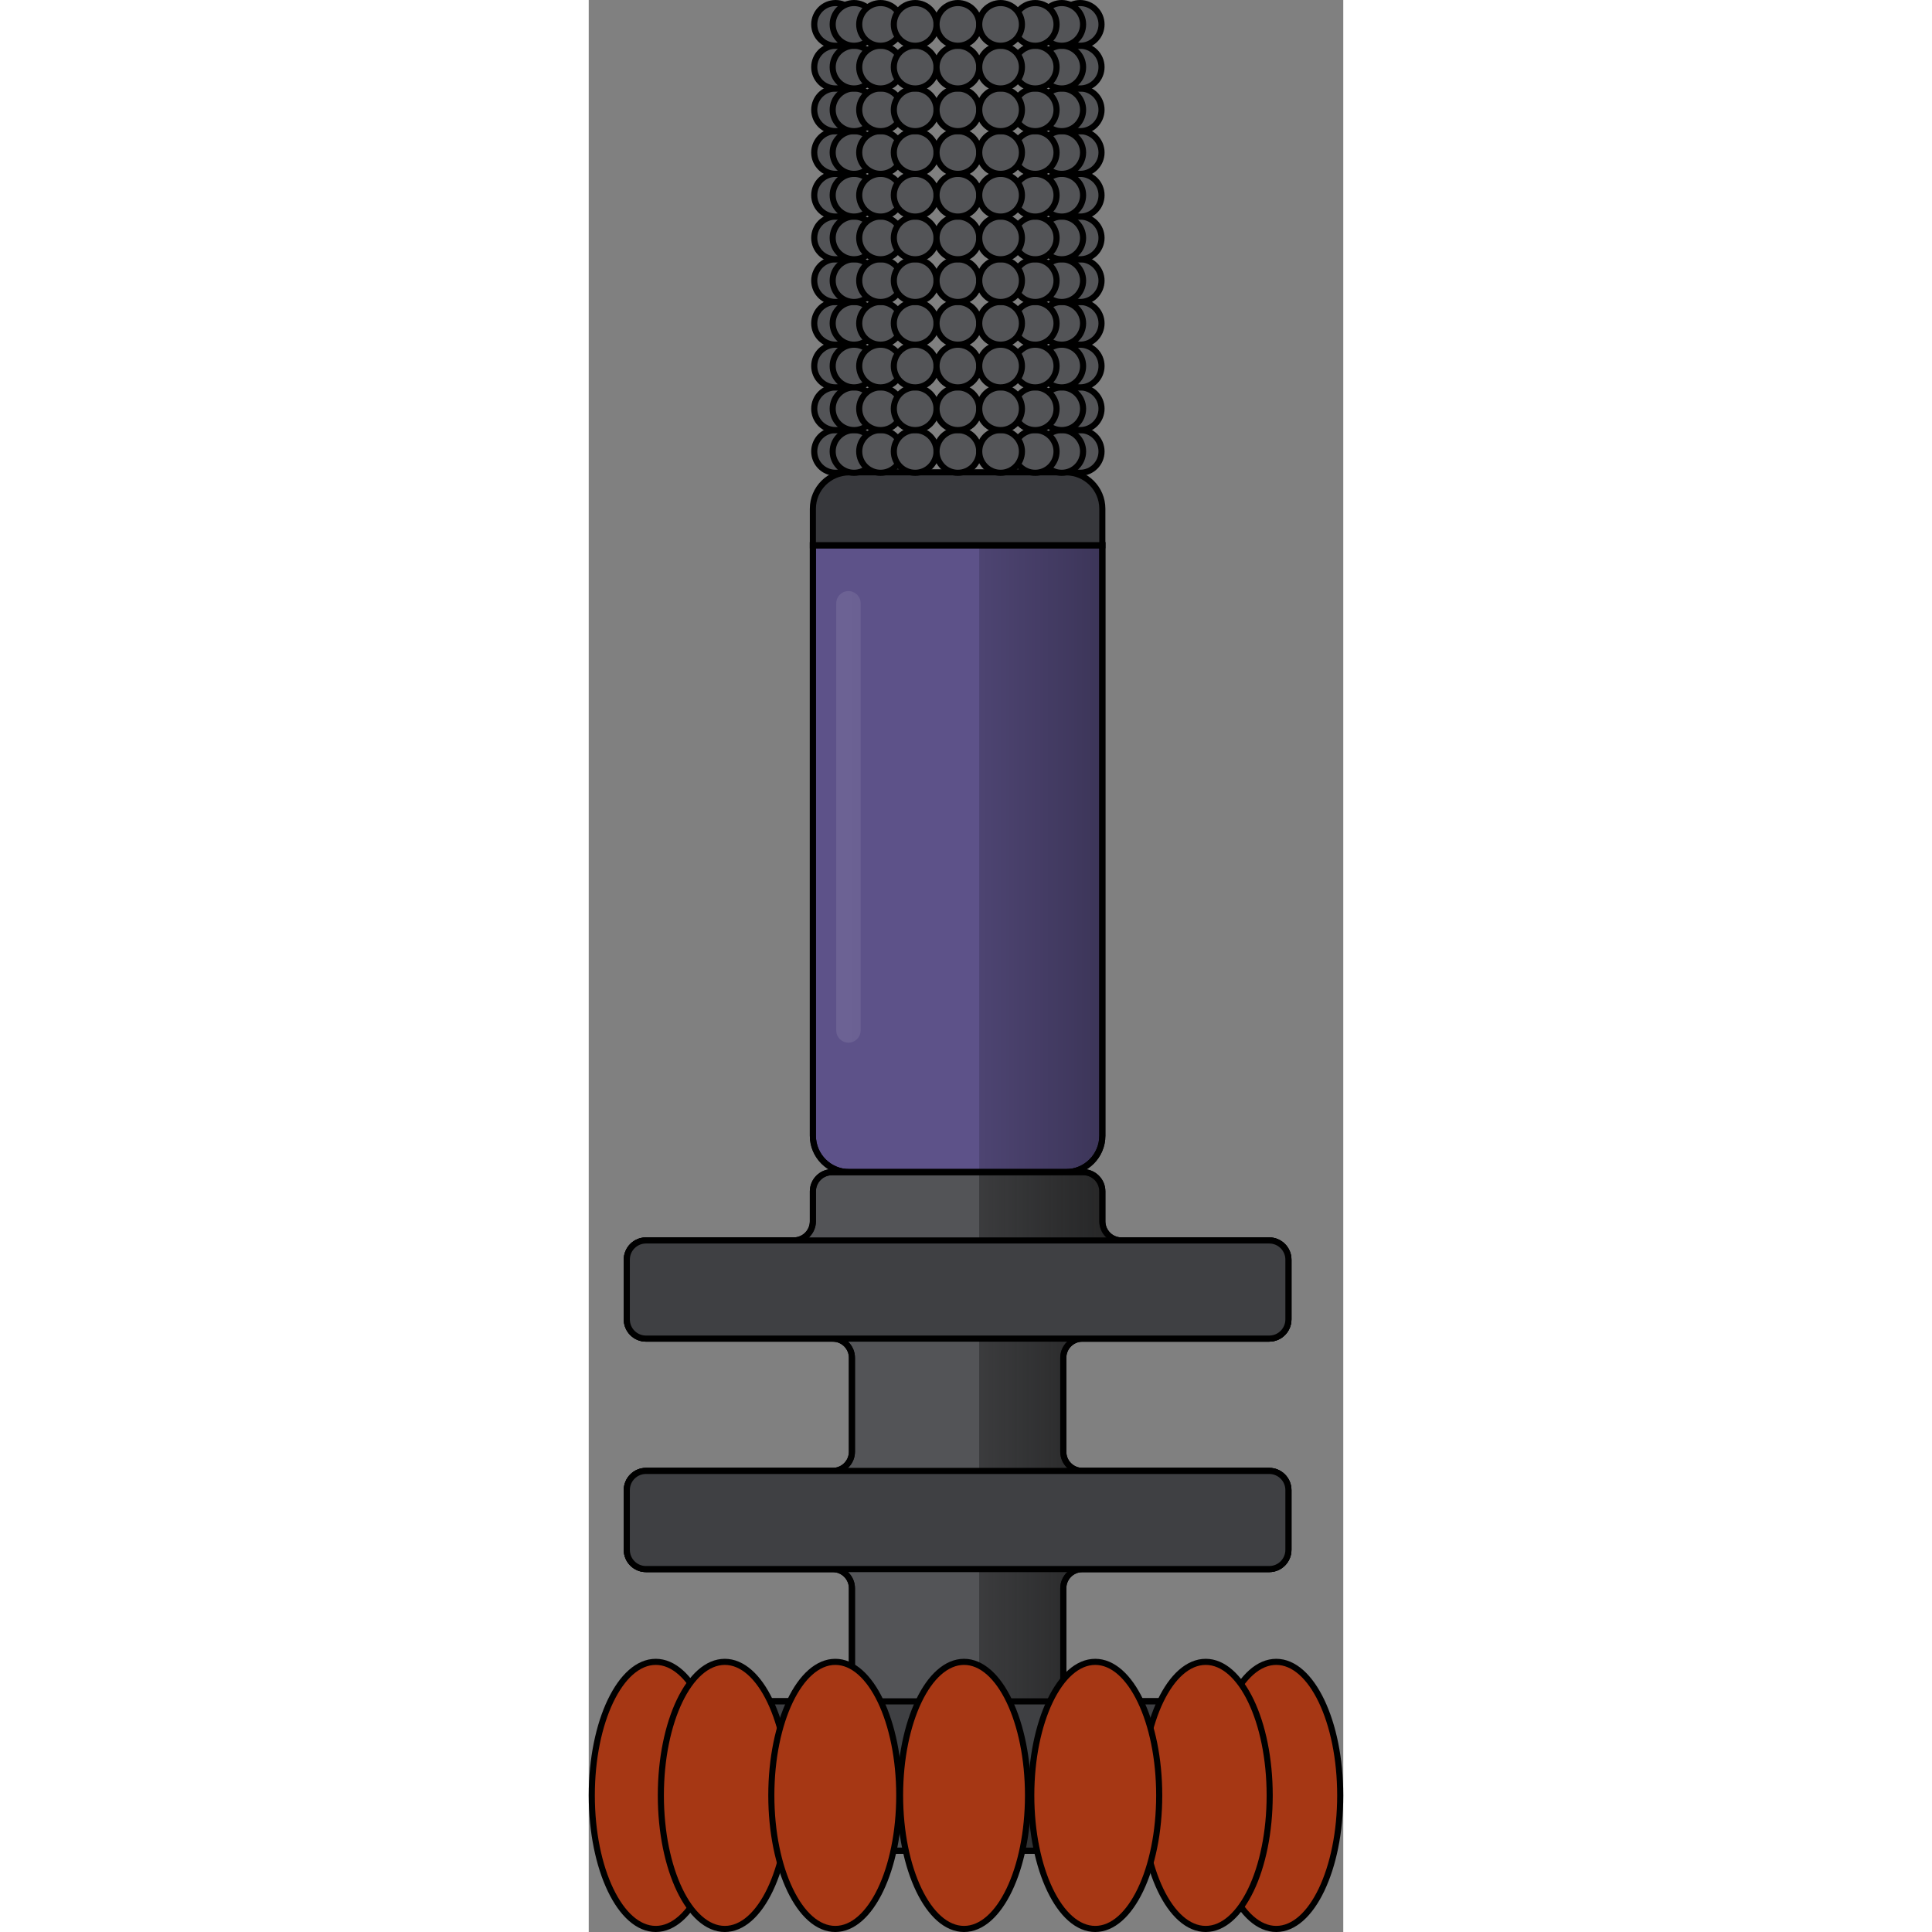 <?xml version="1.0" encoding="utf-8"?>
<!-- Created by: Science Figures, www.sciencefigures.org, Generator: Science Figures Editor -->
<svg version="1.1" id="Layer_1" xmlns="http://www.w3.org/2000/svg" xmlns:xlink="http://www.w3.org/1999/xlink" 
	 width="800px" height="800px" viewBox="0 0 123.65 316.606" enable-background="new 0 0 123.65 316.606"
	 xml:space="preserve">
<rect x="0" y="0" width="123.65" height="316.606" fill="#808080" stroke="none"/>
<g>
	<g>
		<g>
			<path id="changecolor_8_" fill="#5D5289" stroke="#000000" stroke-miterlimit="10" d="M78.195,192.088h-35.49
				c-3.299,0-5.973-2.674-5.973-5.973V89.347h47.435v96.769C84.167,189.414,81.493,192.088,78.195,192.088z"/>
			<linearGradient id="SVGID_1_" gradientUnits="userSpaceOnUse" x1="99.956" y1="140.718" x2="45.642" y2="140.718">
				<stop  offset="0" style="stop-color:#000000"/>
				<stop  offset="1" style="stop-color:#000000;stop-opacity:0"/>
			</linearGradient>
			<path opacity="0.5" fill="url(#SVGID_1_)" d="M84.167,89.347H63.993v102.742h14.201c3.299,0,5.973-2.674,5.973-5.973V89.347z"/>
			<path fill="none" stroke="#000000" stroke-miterlimit="10" d="M78.195,192.088h-35.49c-3.299,0-5.973-2.674-5.973-5.973V89.347
				h47.435v96.769C84.167,189.414,81.493,192.088,78.195,192.088z"/>
			<path fill="#37383C" stroke="#000000" stroke-miterlimit="10" d="M78.195,77.401h-35.49c-3.299,0-5.973,2.674-5.973,5.973v5.973
				h47.435v-5.973C84.167,80.075,81.493,77.401,78.195,77.401z"/>
			<g>
				<circle fill="#535457" stroke="#000000" stroke-miterlimit="10" cx="80.535" cy="73.979" r="3.499"/>
				<circle fill="#535457" stroke="#000000" stroke-miterlimit="10" cx="80.535" cy="66.981" r="3.499"/>
				<circle fill="#535457" stroke="#000000" stroke-miterlimit="10" cx="80.535" cy="59.983" r="3.499"/>
				<circle fill="#535457" stroke="#000000" stroke-miterlimit="10" cx="80.535" cy="52.985" r="3.499"/>
				<circle fill="#535457" stroke="#000000" stroke-miterlimit="10" cx="80.535" cy="45.987" r="3.499"/>
				<circle fill="#535457" stroke="#000000" stroke-miterlimit="10" cx="80.535" cy="38.989" r="3.499"/>
				<circle fill="#535457" stroke="#000000" stroke-miterlimit="10" cx="80.535" cy="31.991" r="3.499"/>
				<circle fill="#535457" stroke="#000000" stroke-miterlimit="10" cx="80.535" cy="24.993" r="3.499"/>
				<circle fill="#535457" stroke="#000000" stroke-miterlimit="10" cx="80.535" cy="17.995" r="3.499"/>
				<circle fill="#535457" stroke="#000000" stroke-miterlimit="10" cx="80.535" cy="10.997" r="3.499"/>
				<circle fill="#535457" stroke="#000000" stroke-miterlimit="10" cx="80.535" cy="3.999" r="3.499"/>
				<circle fill="#535457" stroke="#000000" stroke-miterlimit="10" cx="77.513" cy="73.979" r="3.499"/>
				<circle fill="#535457" stroke="#000000" stroke-miterlimit="10" cx="77.513" cy="66.981" r="3.499"/>
				<circle fill="#535457" stroke="#000000" stroke-miterlimit="10" cx="77.513" cy="59.983" r="3.499"/>
				<circle fill="#535457" stroke="#000000" stroke-miterlimit="10" cx="77.513" cy="52.985" r="3.499"/>
				<circle fill="#535457" stroke="#000000" stroke-miterlimit="10" cx="77.513" cy="45.987" r="3.499"/>
				<circle fill="#535457" stroke="#000000" stroke-miterlimit="10" cx="77.513" cy="38.989" r="3.499"/>
				<circle fill="#535457" stroke="#000000" stroke-miterlimit="10" cx="77.513" cy="31.991" r="3.499"/>
				<circle fill="#535457" stroke="#000000" stroke-miterlimit="10" cx="77.513" cy="24.993" r="3.499"/>
				<circle fill="#535457" stroke="#000000" stroke-miterlimit="10" cx="77.513" cy="17.995" r="3.499"/>
				<circle fill="#535457" stroke="#000000" stroke-miterlimit="10" cx="77.513" cy="10.997" r="3.499"/>
				<circle fill="#535457" stroke="#000000" stroke-miterlimit="10" cx="77.513" cy="3.999" r="3.499"/>
				<circle fill="#535457" stroke="#000000" stroke-miterlimit="10" cx="73.165" cy="73.979" r="3.499"/>
				<circle fill="#535457" stroke="#000000" stroke-miterlimit="10" cx="73.165" cy="66.981" r="3.499"/>
				<circle fill="#535457" stroke="#000000" stroke-miterlimit="10" cx="73.165" cy="59.983" r="3.499"/>
				<circle fill="#535457" stroke="#000000" stroke-miterlimit="10" cx="73.165" cy="52.985" r="3.499"/>
				<circle fill="#535457" stroke="#000000" stroke-miterlimit="10" cx="73.165" cy="45.987" r="3.499"/>
				<circle fill="#535457" stroke="#000000" stroke-miterlimit="10" cx="73.165" cy="38.989" r="3.499"/>
				<circle fill="#535457" stroke="#000000" stroke-miterlimit="10" cx="73.165" cy="31.991" r="3.499"/>
				<circle fill="#535457" stroke="#000000" stroke-miterlimit="10" cx="73.165" cy="24.993" r="3.499"/>
				<circle fill="#535457" stroke="#000000" stroke-miterlimit="10" cx="73.165" cy="17.995" r="3.499"/>
				<circle fill="#535457" stroke="#000000" stroke-miterlimit="10" cx="73.165" cy="10.997" r="3.499"/>
				<circle fill="#535457" stroke="#000000" stroke-miterlimit="10" cx="73.165" cy="3.999" r="3.499"/>
				<circle fill="#535457" stroke="#000000" stroke-miterlimit="10" cx="40.454" cy="73.979" r="3.499"/>
				<circle fill="#535457" stroke="#000000" stroke-miterlimit="10" cx="43.476" cy="73.979" r="3.499"/>
				<circle fill="#535457" stroke="#000000" stroke-miterlimit="10" cx="47.823" cy="73.979" r="3.499"/>
				<circle fill="#535457" stroke="#000000" stroke-miterlimit="10" cx="53.496" cy="73.979" r="3.499"/>
				<circle fill="#535457" stroke="#000000" stroke-miterlimit="10" cx="60.494" cy="73.979" r="3.499"/>
				<circle fill="#535457" stroke="#000000" stroke-miterlimit="10" cx="67.492" cy="73.979" r="3.499"/>
				<circle fill="#535457" stroke="#000000" stroke-miterlimit="10" cx="40.454" cy="66.981" r="3.499"/>
				<circle fill="#535457" stroke="#000000" stroke-miterlimit="10" cx="43.476" cy="66.981" r="3.499"/>
				<circle fill="#535457" stroke="#000000" stroke-miterlimit="10" cx="47.823" cy="66.981" r="3.499"/>
				<circle fill="#535457" stroke="#000000" stroke-miterlimit="10" cx="53.496" cy="66.981" r="3.499"/>
				<circle fill="#535457" stroke="#000000" stroke-miterlimit="10" cx="60.494" cy="66.981" r="3.499"/>
				<circle fill="#535457" stroke="#000000" stroke-miterlimit="10" cx="67.492" cy="66.981" r="3.499"/>
				<circle fill="#535457" stroke="#000000" stroke-miterlimit="10" cx="40.454" cy="59.983" r="3.499"/>
				<circle fill="#535457" stroke="#000000" stroke-miterlimit="10" cx="43.476" cy="59.983" r="3.499"/>
				<circle fill="#535457" stroke="#000000" stroke-miterlimit="10" cx="47.823" cy="59.983" r="3.499"/>
				<circle fill="#535457" stroke="#000000" stroke-miterlimit="10" cx="53.496" cy="59.983" r="3.499"/>
				<circle fill="#535457" stroke="#000000" stroke-miterlimit="10" cx="60.494" cy="59.983" r="3.499"/>
				<circle fill="#535457" stroke="#000000" stroke-miterlimit="10" cx="67.492" cy="59.983" r="3.499"/>
				<circle fill="#535457" stroke="#000000" stroke-miterlimit="10" cx="40.454" cy="52.985" r="3.499"/>
				<circle fill="#535457" stroke="#000000" stroke-miterlimit="10" cx="43.476" cy="52.985" r="3.499"/>
				<circle fill="#535457" stroke="#000000" stroke-miterlimit="10" cx="47.823" cy="52.985" r="3.499"/>
				<circle fill="#535457" stroke="#000000" stroke-miterlimit="10" cx="53.496" cy="52.985" r="3.499"/>
				<circle fill="#535457" stroke="#000000" stroke-miterlimit="10" cx="60.494" cy="52.985" r="3.499"/>
				<circle fill="#535457" stroke="#000000" stroke-miterlimit="10" cx="67.492" cy="52.985" r="3.499"/>
				<circle fill="#535457" stroke="#000000" stroke-miterlimit="10" cx="40.454" cy="45.987" r="3.499"/>
				<circle fill="#535457" stroke="#000000" stroke-miterlimit="10" cx="43.476" cy="45.987" r="3.499"/>
				<circle fill="#535457" stroke="#000000" stroke-miterlimit="10" cx="47.823" cy="45.987" r="3.499"/>
				<circle fill="#535457" stroke="#000000" stroke-miterlimit="10" cx="53.496" cy="45.987" r="3.499"/>
				<circle fill="#535457" stroke="#000000" stroke-miterlimit="10" cx="60.494" cy="45.987" r="3.499"/>
				<circle fill="#535457" stroke="#000000" stroke-miterlimit="10" cx="67.492" cy="45.987" r="3.499"/>
				<circle fill="#535457" stroke="#000000" stroke-miterlimit="10" cx="40.454" cy="38.989" r="3.499"/>
				<circle fill="#535457" stroke="#000000" stroke-miterlimit="10" cx="43.476" cy="38.989" r="3.499"/>
				<circle fill="#535457" stroke="#000000" stroke-miterlimit="10" cx="47.823" cy="38.989" r="3.499"/>
				<circle fill="#535457" stroke="#000000" stroke-miterlimit="10" cx="53.496" cy="38.989" r="3.499"/>
				<circle fill="#535457" stroke="#000000" stroke-miterlimit="10" cx="60.494" cy="38.989" r="3.499"/>
				<circle fill="#535457" stroke="#000000" stroke-miterlimit="10" cx="67.492" cy="38.989" r="3.499"/>
				<circle fill="#535457" stroke="#000000" stroke-miterlimit="10" cx="40.454" cy="31.991" r="3.499"/>
				<circle fill="#535457" stroke="#000000" stroke-miterlimit="10" cx="43.476" cy="31.991" r="3.499"/>
				<circle fill="#535457" stroke="#000000" stroke-miterlimit="10" cx="47.823" cy="31.991" r="3.499"/>
				<circle fill="#535457" stroke="#000000" stroke-miterlimit="10" cx="53.496" cy="31.991" r="3.499"/>
				<circle fill="#535457" stroke="#000000" stroke-miterlimit="10" cx="60.494" cy="31.991" r="3.499"/>
				<circle fill="#535457" stroke="#000000" stroke-miterlimit="10" cx="67.492" cy="31.991" r="3.499"/>
				<circle fill="#535457" stroke="#000000" stroke-miterlimit="10" cx="40.454" cy="24.993" r="3.499"/>
				<circle fill="#535457" stroke="#000000" stroke-miterlimit="10" cx="43.476" cy="24.993" r="3.499"/>
				<circle fill="#535457" stroke="#000000" stroke-miterlimit="10" cx="47.823" cy="24.993" r="3.499"/>
				<circle fill="#535457" stroke="#000000" stroke-miterlimit="10" cx="53.496" cy="24.993" r="3.499"/>
				<circle fill="#535457" stroke="#000000" stroke-miterlimit="10" cx="60.494" cy="24.993" r="3.499"/>
				<circle fill="#535457" stroke="#000000" stroke-miterlimit="10" cx="67.492" cy="24.993" r="3.499"/>
				<circle fill="#535457" stroke="#000000" stroke-miterlimit="10" cx="40.454" cy="17.995" r="3.499"/>
				<circle fill="#535457" stroke="#000000" stroke-miterlimit="10" cx="43.476" cy="17.995" r="3.499"/>
				<circle fill="#535457" stroke="#000000" stroke-miterlimit="10" cx="47.823" cy="17.995" r="3.499"/>
				<circle fill="#535457" stroke="#000000" stroke-miterlimit="10" cx="53.496" cy="17.995" r="3.499"/>
				<circle fill="#535457" stroke="#000000" stroke-miterlimit="10" cx="60.494" cy="17.995" r="3.499"/>
				<circle fill="#535457" stroke="#000000" stroke-miterlimit="10" cx="67.492" cy="17.995" r="3.499"/>
				<circle fill="#535457" stroke="#000000" stroke-miterlimit="10" cx="40.454" cy="10.997" r="3.499"/>
				<circle fill="#535457" stroke="#000000" stroke-miterlimit="10" cx="43.476" cy="10.997" r="3.499"/>
				<circle fill="#535457" stroke="#000000" stroke-miterlimit="10" cx="47.823" cy="10.997" r="3.499"/>
				<circle fill="#535457" stroke="#000000" stroke-miterlimit="10" cx="53.496" cy="10.997" r="3.499"/>
				<circle fill="#535457" stroke="#000000" stroke-miterlimit="10" cx="60.494" cy="10.997" r="3.499"/>
				<circle fill="#535457" stroke="#000000" stroke-miterlimit="10" cx="67.492" cy="10.997" r="3.499"/>
				<circle fill="#535457" stroke="#000000" stroke-miterlimit="10" cx="40.454" cy="3.999" r="3.499"/>
				<circle fill="#535457" stroke="#000000" stroke-miterlimit="10" cx="43.476" cy="3.999" r="3.499"/>
				<circle fill="#535457" stroke="#000000" stroke-miterlimit="10" cx="47.823" cy="3.999" r="3.499"/>
				<circle fill="#535457" stroke="#000000" stroke-miterlimit="10" cx="53.496" cy="3.999" r="3.499"/>
				<circle fill="#535457" stroke="#000000" stroke-miterlimit="10" cx="60.494" cy="3.999" r="3.499"/>
				<circle fill="#535457" stroke="#000000" stroke-miterlimit="10" cx="67.492" cy="3.999" r="3.499"/>
			</g>
		</g>
		<g>
			<path fill="#535457" stroke="#000000" stroke-miterlimit="10" d="M114.662,216.216v-9.79c0-1.739-1.409-3.148-3.148-3.148H87.315
				c-1.739,0-3.148-1.409-3.148-3.148v-4.894c0-1.739-1.409-3.148-3.148-3.148H60.45H39.88c-1.739,0-3.148,1.409-3.148,3.148v4.894
				c0,1.739-1.409,3.148-3.148,3.148H9.386c-1.739,0-3.148,1.409-3.148,3.148v9.79c0,1.739,1.409,3.148,3.148,3.148h30.598
				c1.739,0,3.148,1.409,3.148,3.148v15.385c0,1.739-1.409,3.148-3.148,3.148H9.386c-1.739,0-3.148,1.409-3.148,3.148v9.79
				c0,1.739,1.409,3.148,3.148,3.148h30.598c1.739,0,3.148,1.409,3.148,3.148v15.385c0,1.739-1.409,3.148-3.148,3.148H9.386
				c-1.739,0-3.148,1.409-3.148,3.148v9.79c0,1.739,1.409,3.148,3.148,3.148h30.598c1.739,0,3.148,1.409,3.148,3.148v2.096
				c0,1.739,1.409,3.148,3.148,3.148h14.17h14.17c1.739,0,3.148-1.409,3.148-3.148v-2.096c0-1.739,1.409-3.148,3.148-3.148h30.598
				c1.739,0,3.148-1.409,3.148-3.148v-9.79c0-1.739-1.409-3.148-3.148-3.148H80.915c-1.739,0-3.148-1.409-3.148-3.148v-15.385
				c0-1.739,1.409-3.148,3.148-3.148h30.598c1.739,0,3.148-1.409,3.148-3.148v-9.79c0-1.739-1.409-3.148-3.148-3.148H80.915
				c-1.739,0-3.148-1.409-3.148-3.148v-15.385c0-1.739,1.409-3.148,3.148-3.148h30.598
				C113.252,219.364,114.662,217.955,114.662,216.216z"/>
			<linearGradient id="SVGID_2_" gradientUnits="userSpaceOnUse" x1="96.429" y1="247.689" x2="42.067" y2="247.689">
				<stop  offset="0" style="stop-color:#1C1C1C"/>
				<stop  offset="1" style="stop-color:#141414;stop-opacity:0"/>
			</linearGradient>
			<path fill="url(#SVGID_2_)" d="M111.513,203.278H87.315c-1.739,0-3.148-1.409-3.148-3.148v-4.894
				c0-1.739-1.409-3.148-3.148-3.148H63.982v99.57v6.792v4.839h10.779c1.881,0,3.345-1.669,3.058-3.528
				c-0.403-2.614,1.608-4.865,4.144-4.865h29.55c1.739,0,3.148-1.409,3.148-3.148v-9.79c0-1.739-1.409-3.148-3.148-3.148H80.915
				c-1.739,0-3.148-1.409-3.148-3.148v-15.385c0-1.739,1.409-3.148,3.148-3.148h30.598c1.739,0,3.148-1.409,3.148-3.148v-9.79
				c0-1.739-1.409-3.148-3.148-3.148H80.915c-1.739,0-3.148-1.409-3.148-3.148v-15.385c0-1.739,1.409-3.148,3.148-3.148h30.598
				c1.739,0,3.148-1.409,3.148-3.148v-9.79C114.662,204.688,113.252,203.278,111.513,203.278z"/>
			<path fill="none" stroke="#000000" stroke-miterlimit="10" d="M114.662,216.216v-9.79c0-1.739-1.409-3.148-3.148-3.148H87.315
				c-1.739,0-3.148-1.409-3.148-3.148v-4.894c0-1.739-1.409-3.148-3.148-3.148H60.45H39.88c-1.739,0-3.148,1.409-3.148,3.148v4.894
				c0,1.739-1.409,3.148-3.148,3.148H9.386c-1.739,0-3.148,1.409-3.148,3.148v9.79c0,1.739,1.409,3.148,3.148,3.148h30.598
				c1.739,0,3.148,1.409,3.148,3.148v15.385c0,1.739-1.409,3.148-3.148,3.148H9.386c-1.739,0-3.148,1.409-3.148,3.148v9.79
				c0,1.739,1.409,3.148,3.148,3.148h30.598c1.739,0,3.148,1.409,3.148,3.148v15.385c0,1.739-1.409,3.148-3.148,3.148H9.386
				c-1.739,0-3.148,1.409-3.148,3.148v9.79c0,1.739,1.409,3.148,3.148,3.148h30.598c1.739,0,3.148,1.409,3.148,3.148v2.096
				c0,1.739,1.409,3.148,3.148,3.148h14.17h14.17c1.739,0,3.148-1.409,3.148-3.148v-2.096c0-1.739,1.409-3.148,3.148-3.148h30.598
				c1.739,0,3.148-1.409,3.148-3.148v-9.79c0-1.739-1.409-3.148-3.148-3.148H80.915c-1.739,0-3.148-1.409-3.148-3.148v-15.385
				c0-1.739,1.409-3.148,3.148-3.148h30.598c1.739,0,3.148-1.409,3.148-3.148v-9.79c0-1.739-1.409-3.148-3.148-3.148H80.915
				c-1.739,0-3.148-1.409-3.148-3.148v-15.385c0-1.739,1.409-3.148,3.148-3.148h30.598
				C113.252,219.364,114.662,217.955,114.662,216.216z"/>
			<path fill="#3F4043" stroke="#000000" stroke-miterlimit="10" d="M111.513,219.364H9.386c-1.739,0-3.148-1.409-3.148-3.148v-9.79
				c0-1.739,1.409-3.148,3.148-3.148h102.128c1.739,0,3.148,1.409,3.148,3.148v9.79
				C114.662,217.955,113.252,219.364,111.513,219.364z"/>
			<path fill="#3F4043" stroke="#000000" stroke-miterlimit="10" d="M111.513,257.131H9.386c-1.739,0-3.148-1.409-3.148-3.148v-9.79
				c0-1.739,1.409-3.148,3.148-3.148h102.128c1.739,0,3.148,1.409,3.148,3.148v9.79
				C114.662,255.721,113.252,257.131,111.513,257.131z"/>
			<path fill="#3F4043" stroke="#000000" stroke-miterlimit="10" d="M111.513,294.897H9.386c-1.739,0-3.148-1.409-3.148-3.148v-9.79
				c0-1.739,1.409-3.148,3.148-3.148h102.128c1.739,0,3.148,1.409,3.148,3.148v9.79
				C114.662,293.487,113.252,294.897,111.513,294.897z"/>
		</g>
		<linearGradient id="SVGID_3_" gradientUnits="userSpaceOnUse" x1="75.229" y1="133.863" x2="-33.65" y2="133.863">
			<stop  offset="0" style="stop-color:#FFFFFF;stop-opacity:0"/>
			<stop  offset="1" style="stop-color:#FFFFFF"/>
		</linearGradient>
		<path opacity="0.3" fill="url(#SVGID_3_)" d="M42.562,170.863c-1.104,0-2-0.896-2-2v-70c0-1.104,0.896-2,2-2s2,0.896,2,2v70
			C44.562,169.968,43.667,170.863,42.562,170.863z"/>
	</g>
	<ellipse fill="#A63714" stroke="#000000" stroke-miterlimit="10" cx="10.983" cy="294.221" rx="10.483" ry="21.885"/>
	<ellipse fill="#A63714" stroke="#000000" stroke-miterlimit="10" cx="112.668" cy="294.221" rx="10.483" ry="21.885"/>
	<ellipse fill="#A63714" stroke="#000000" stroke-miterlimit="10" cx="22.301" cy="294.221" rx="10.483" ry="21.885"/>
	<ellipse fill="#A63714" stroke="#000000" stroke-miterlimit="10" cx="101.108" cy="294.221" rx="10.483" ry="21.885"/>
	<ellipse fill="#A63714" stroke="#000000" stroke-miterlimit="10" cx="83.004" cy="294.221" rx="10.483" ry="21.885"/>
	<ellipse fill="#A63714" stroke="#000000" stroke-miterlimit="10" cx="40.405" cy="294.221" rx="10.483" ry="21.885"/>
	<ellipse fill="#A63714" stroke="#000000" stroke-miterlimit="10" cx="61.504" cy="294.221" rx="10.483" ry="21.885"/>
</g>
</svg>